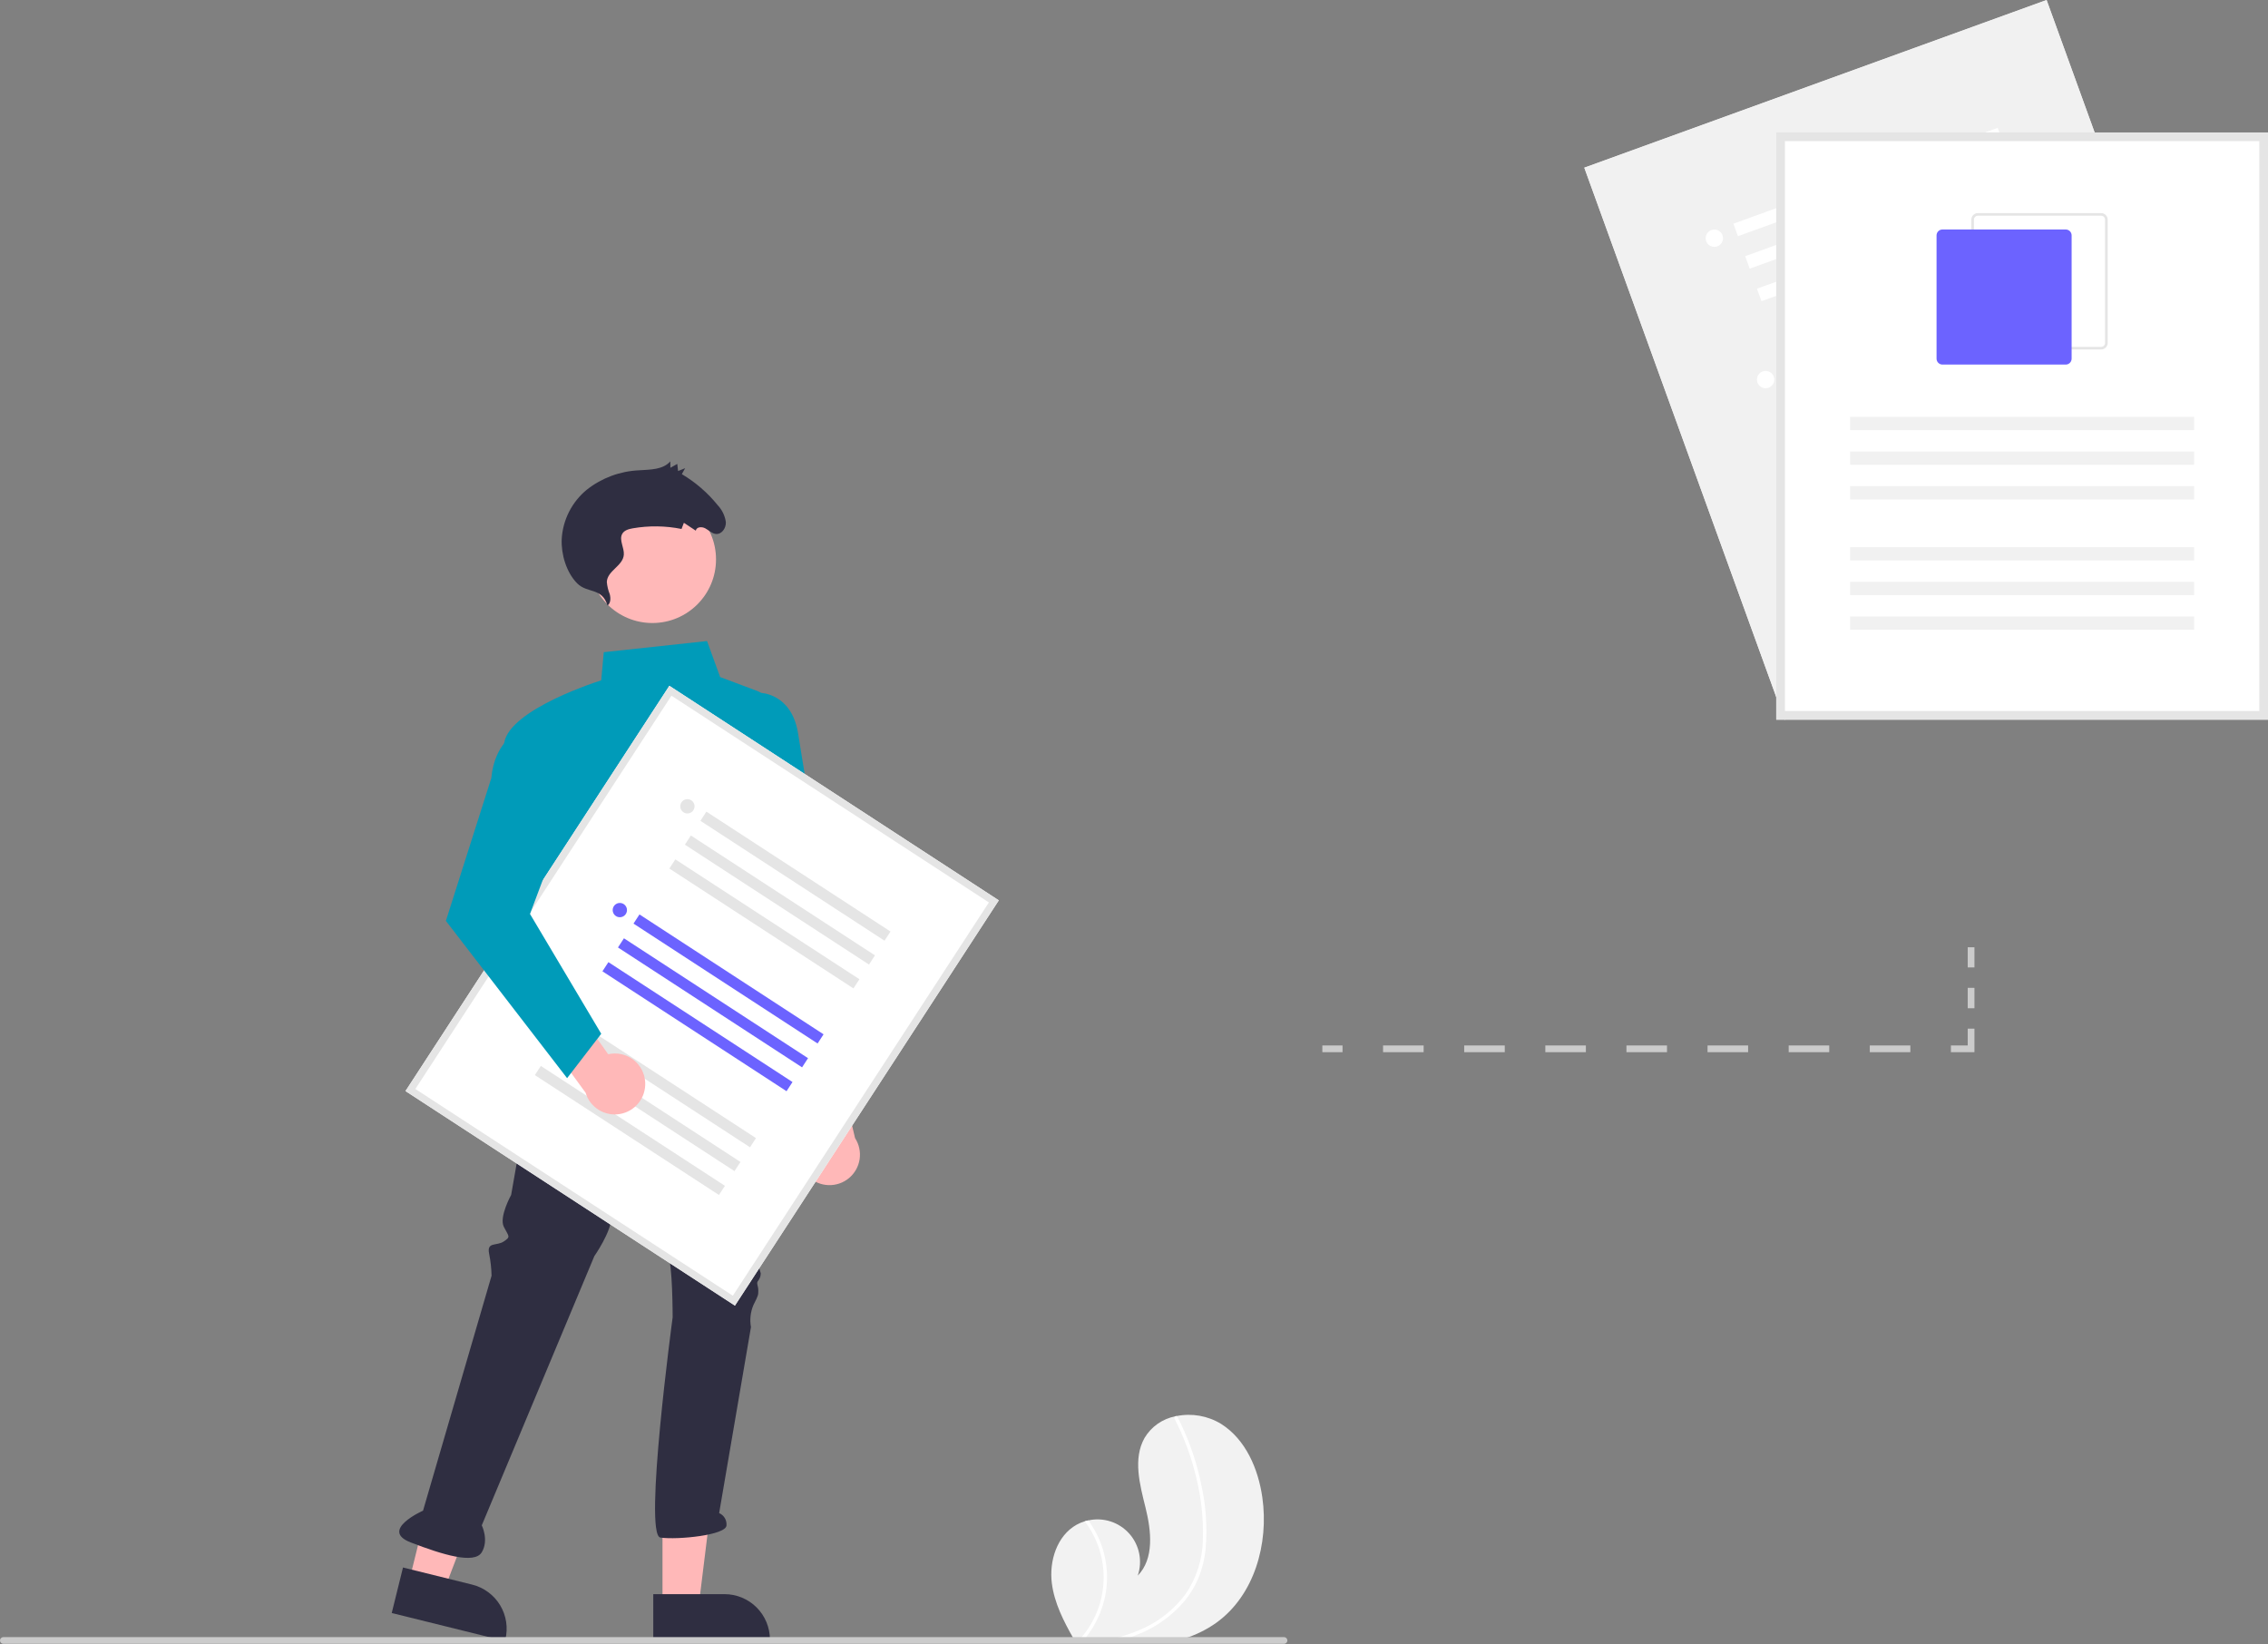 <svg width="400" height="290" viewBox="0 0 400 290" fill="none" xmlns="http://www.w3.org/2000/svg">
<rect x="0" y="0" width="400" height="290" fill="#808080" stroke="none"/>
<g clip-path="url(#clip0_12_743)">
<path d="M185.51 279.215C185.956 282.708 187.595 285.905 189.344 288.984C189.402 289.089 189.462 289.192 189.523 289.297H207.703C208.071 289.201 208.434 289.096 208.795 288.984C210.848 288.359 212.787 287.405 214.535 286.16C221.224 281.341 223.798 272.235 222.635 264.076C221.912 259.007 219.688 253.831 215.355 251.101C213.003 249.668 210.196 249.176 207.497 249.724C207.428 249.737 207.359 249.752 207.288 249.766C206.165 249.984 205.1 250.436 204.164 251.094C203.227 251.753 202.441 252.602 201.856 253.586C199.791 257.254 201.021 261.799 202.036 265.883C203.048 269.967 203.598 274.854 200.659 277.866C201.09 276.606 201.177 275.255 200.913 273.95C200.648 272.646 200.041 271.435 199.153 270.443C198.266 269.451 197.13 268.713 195.863 268.306C194.596 267.898 193.243 267.835 191.943 268.123C191.73 268.169 191.521 268.22 191.314 268.283C190.815 268.429 190.334 268.631 189.88 268.884C186.414 270.819 185.011 275.277 185.51 279.215Z" fill="#F2F2F2"/>
<path d="M196.289 288.984C195.786 289.101 195.28 289.204 194.772 289.297H197.521C197.881 289.2 198.239 289.096 198.594 288.984C199.375 288.74 200.144 288.46 200.9 288.143C203.97 286.897 206.695 284.932 208.847 282.414C209.881 281.182 210.726 279.802 211.353 278.32C212.033 276.645 212.465 274.88 212.636 273.08C212.948 269.359 212.699 265.613 211.898 261.967C211.144 258.208 209.926 254.557 208.274 251.098C208.075 250.683 207.87 250.271 207.658 249.862C207.643 249.828 207.621 249.798 207.593 249.774C207.565 249.75 207.532 249.733 207.496 249.724C207.424 249.71 207.349 249.725 207.288 249.766C207.215 249.808 207.161 249.877 207.137 249.958C207.112 250.039 207.12 250.126 207.159 250.201C208.862 253.524 210.154 257.042 211.004 260.678C211.88 264.244 212.265 267.912 212.148 271.583C212.085 274.996 211.02 278.316 209.085 281.128C207.202 283.661 204.727 285.692 201.875 287.044C200.091 287.897 198.218 288.548 196.289 288.984Z" fill="white"/>
<path d="M190.257 289.297H191.067C191.158 289.193 191.245 289.088 191.331 288.984C193.177 286.741 194.428 284.068 194.967 281.214C195.623 277.652 195.113 273.973 193.514 270.724C193.068 269.812 192.542 268.942 191.943 268.123C191.73 268.169 191.521 268.22 191.314 268.283C193.603 271.289 194.777 274.997 194.635 278.773C194.493 282.548 193.045 286.158 190.537 288.984C190.446 289.088 190.352 289.193 190.257 289.297Z" fill="white"/>
<path d="M396.258 97.353L314.724 126.923L279.417 29.57L360.951 0L396.258 97.353Z" fill="#F1F1F1"/>
<path d="M396.258 97.353L314.724 126.923L279.417 29.57L360.951 0L396.258 97.353Z" fill="#F1F1F1"/>
<path d="M361.284 47.235L314.668 64.141L315.467 66.345L362.083 49.439L361.284 47.235Z" fill="white"/>
<path d="M363.362 52.965L316.746 69.872L317.545 72.076L364.162 55.169L363.362 52.965Z" fill="white"/>
<path d="M365.44 58.696L318.824 75.602L319.623 77.806L366.24 60.9L365.44 58.696Z" fill="white"/>
<path d="M311.395 68.471C312.24 68.471 312.925 67.785 312.925 66.941C312.925 66.095 312.24 65.41 311.395 65.41C310.55 65.41 309.864 66.095 309.864 66.941C309.864 67.785 310.55 68.471 311.395 68.471Z" fill="white"/>
<path d="M352.329 22.542L305.712 39.449L306.512 41.653L353.128 24.746L352.329 22.542Z" fill="white"/>
<path d="M354.407 28.273L307.791 45.179L308.59 47.383L355.206 30.477L354.407 28.273Z" fill="white"/>
<path d="M356.485 34.003L309.869 50.91L310.668 53.114L357.285 36.207L356.485 34.003Z" fill="white"/>
<path d="M302.352 43.538C303.197 43.538 303.882 42.853 303.882 42.008C303.882 41.163 303.197 40.478 302.352 40.478C301.507 40.478 300.822 41.163 300.822 42.008C300.822 42.853 301.507 43.538 302.352 43.538Z" fill="white"/>
<path d="M370.326 72.167L323.71 89.073L324.509 91.277L371.125 74.371L370.326 72.167Z" fill="white"/>
<path d="M372.404 77.897L325.788 94.804L326.587 97.008L373.204 80.101L372.404 77.897Z" fill="white"/>
<path d="M374.483 83.628L327.866 100.534L328.666 102.738L375.282 85.832L374.483 83.628Z" fill="white"/>
<path d="M320.35 93.163C321.195 93.163 321.88 92.478 321.88 91.633C321.88 90.788 321.195 90.103 320.35 90.103C319.505 90.103 318.82 90.788 318.82 91.633C318.82 92.478 319.505 93.163 320.35 93.163Z" fill="white"/>
<path d="M400 126.915H313.27V23.357H400V126.915Z" fill="white"/>
<path d="M400 126.915H313.27V23.357H400V126.915ZM314.8 125.385H398.47V24.887H314.8V125.385Z" fill="#E5E5E5"/>
<path d="M370.57 61.633H348.829C348.522 61.632 348.228 61.51 348.012 61.294C347.795 61.077 347.673 60.783 347.673 60.476V38.736C347.673 38.429 347.795 38.135 348.012 37.918C348.228 37.701 348.522 37.58 348.829 37.579H370.57C370.876 37.58 371.17 37.701 371.387 37.918C371.604 38.135 371.726 38.429 371.726 38.736V60.476C371.726 60.783 371.604 61.077 371.387 61.294C371.17 61.51 370.876 61.632 370.57 61.633ZM348.829 38.042C348.645 38.042 348.469 38.115 348.339 38.245C348.208 38.375 348.135 38.551 348.135 38.736V60.476C348.135 60.66 348.208 60.837 348.339 60.967C348.469 61.097 348.645 61.17 348.829 61.17H370.57C370.754 61.17 370.93 61.097 371.06 60.967C371.19 60.837 371.263 60.66 371.263 60.476V38.736C371.263 38.552 371.19 38.375 371.06 38.245C370.93 38.115 370.754 38.042 370.57 38.042H348.829Z" fill="#E5E5E5"/>
<path d="M364.325 64.292H342.584C342.308 64.292 342.044 64.182 341.849 63.987C341.654 63.792 341.544 63.527 341.544 63.251V41.511C341.544 41.235 341.654 40.97 341.849 40.775C342.044 40.58 342.308 40.47 342.584 40.47H364.325C364.601 40.47 364.865 40.58 365.061 40.775C365.256 40.97 365.365 41.235 365.366 41.511V63.251C365.365 63.527 365.256 63.792 365.061 63.987C364.865 64.182 364.601 64.292 364.325 64.292Z" fill="#6C63FF"/>
<path d="M386.97 73.505H326.3V75.85H386.97V73.505Z" fill="#F1F1F1"/>
<path d="M386.97 79.618H326.3V81.963H386.97V79.618Z" fill="#F1F1F1"/>
<path d="M386.97 85.731H326.3V88.075H386.97V85.731Z" fill="#F1F1F1"/>
<path d="M386.97 96.49H326.3V98.834H386.97V96.49Z" fill="#F1F1F1"/>
<path d="M386.97 102.602H326.3V104.947H386.97V102.602Z" fill="#F1F1F1"/>
<path d="M386.97 108.715H326.3V111.06H386.97V108.715Z" fill="#F1F1F1"/>
<path d="M116.842 283.212H123.223L126.258 258.6L116.841 258.601L116.842 283.212Z" fill="#FFB8B8"/>
<path d="M115.214 281.129L127.78 281.128H127.781C129.905 281.129 131.941 281.972 133.443 283.474C134.945 284.976 135.789 287.013 135.789 289.136V289.397L115.215 289.397L115.214 281.129Z" fill="#2F2E41"/>
<path d="M72.154 278.842L78.348 280.375L87.207 257.213L78.066 254.951L72.154 278.842Z" fill="#FFB8B8"/>
<path d="M71.075 276.428L83.273 279.447L83.273 279.447C85.335 279.958 87.109 281.266 88.206 283.085C89.303 284.903 89.633 287.083 89.123 289.145L89.06 289.397L69.088 284.455L71.075 276.428Z" fill="#2F2E41"/>
<path d="M95.758 178.791L90.148 210.729C90.148 210.729 87.99 214.613 88.853 216.34C89.716 218.066 90.148 218.066 88.853 218.929C87.558 219.793 85.832 218.929 86.263 221.087C86.522 222.367 86.666 223.667 86.695 224.972L74.61 266.405C74.61 266.405 66.841 269.858 72.452 272.015C78.063 274.173 83.674 275.9 84.969 273.742C86.263 271.584 84.969 268.994 84.969 268.994L104.822 221.519C104.822 221.519 107.843 217.203 107.843 214.613C107.843 212.024 117.77 193.465 117.77 193.465C117.77 193.465 118.201 212.024 118.633 213.319C119.065 214.613 117.77 217.203 117.77 218.929C117.77 220.656 116.907 220.656 117.77 221.519C118.633 222.382 118.633 232.309 118.633 232.309C118.633 232.309 113.454 270.721 116.475 271.152C119.496 271.584 128.128 270.721 128.128 268.994C128.166 268.544 128.061 268.094 127.829 267.706C127.596 267.319 127.248 267.015 126.833 266.836L132.444 234.035C132.209 232.726 132.358 231.376 132.876 230.151C133.739 228.424 133.739 228.424 133.739 227.561C133.739 226.698 133.307 226.266 133.739 225.835C134.021 225.462 134.172 225.007 134.17 224.54C134.17 224.54 133.307 221.95 133.739 221.519C134.17 221.087 143.665 188.718 140.644 184.833C137.623 180.949 95.758 178.791 95.758 178.791Z" fill="#2F2E41"/>
<path d="M115.061 109.87C121.258 109.87 126.282 104.846 126.282 98.649C126.282 92.451 121.258 87.427 115.061 87.427C108.864 87.427 103.84 92.451 103.84 98.649C103.84 104.846 108.864 109.87 115.061 109.87Z" fill="#FFB8B8"/>
<path d="M107.133 106.775C107.71 106.388 107.732 105.502 107.539 104.784C107.261 104.095 107.087 103.369 107.024 102.629C107.106 100.626 109.864 99.823 110.022 97.83C110.119 96.605 109.168 95.25 109.717 94.189C110.063 93.519 110.869 93.295 111.603 93.167C114.451 92.675 117.366 92.714 120.2 93.282L120.614 92.196L122.714 93.582C122.829 92.908 123.762 92.84 124.371 93.164C124.981 93.487 125.509 94.046 126.174 94.154C127.235 94.326 128.073 93.177 128.017 92.072C127.859 90.954 127.357 89.913 126.581 89.093C124.815 86.905 122.672 85.05 120.254 83.616L120.836 82.566L119.588 83.067L119.451 81.811L118.235 82.494L118.218 81.363C116.916 82.858 114.649 82.806 112.659 82.941C109.331 83.095 106.135 84.284 103.515 86.341C102.208 87.408 101.137 88.737 100.37 90.241C99.604 91.746 99.16 93.393 99.066 95.079C98.953 97.719 99.863 100.932 101.812 102.89C103.584 104.669 106.209 103.589 107.133 106.775Z" fill="#2F2E41"/>
<path d="M142.596 207.523C142.026 206.988 141.58 206.336 141.29 205.61C141 204.885 140.872 204.105 140.916 203.325C140.96 202.545 141.174 201.784 141.544 201.096C141.914 200.408 142.43 199.809 143.056 199.342L140.063 187.505L146.813 183.931L150.805 200.708C151.52 201.812 151.805 203.14 151.607 204.44C151.408 205.74 150.739 206.922 149.727 207.762C148.715 208.602 147.431 209.041 146.116 208.997C144.802 208.953 143.549 208.429 142.596 207.523V207.523Z" fill="#FFB8B8"/>
<path d="M124.555 192.203C110.914 192.204 98.359 186.03 98.189 185.945L98.048 185.875L96.904 158.404C96.572 157.434 90.036 138.279 88.929 132.19C87.807 126.022 104.062 120.608 106.036 119.975L106.484 115.013L124.7 113.05L127.009 119.399L133.544 121.85C134.285 122.128 134.898 122.668 135.267 123.368C135.637 124.068 135.736 124.879 135.548 125.647L131.915 140.418L139.06 189.286L138.876 189.369C134.358 191.319 129.476 192.285 124.555 192.203Z" fill="url(#paint0_linear_12_743)"/>
<path d="M140.84 195.269L134.518 169.245L127.666 137.84L131.145 122.188H134.118C134.173 122.188 139.576 122.269 140.74 129.249C141.866 136.01 145.264 157.527 145.298 157.743L151.041 194.499L140.84 195.269Z" fill="url(#paint1_linear_12_743)"/>
<path d="M226.458 289.889H0.593C0.436 289.889 0.285 289.827 0.174 289.716C0.062 289.604 0 289.454 0 289.296C0 289.139 0.062 288.988 0.174 288.877C0.285 288.766 0.436 288.704 0.593 288.704H226.458C226.615 288.704 226.766 288.766 226.877 288.877C226.988 288.988 227.05 289.139 227.05 289.296C227.05 289.454 226.988 289.604 226.877 289.716C226.766 289.827 226.615 289.889 226.458 289.889Z" fill="#CBCBCB"/>
<path d="M129.617 230.243L71.515 192.41L118.052 120.942L176.154 158.775L129.617 230.243Z" fill="white"/>
<path d="M129.617 230.243L71.515 192.41L118.052 120.942L176.154 158.775L129.617 230.243ZM73.258 192.042L129.248 228.5L174.41 159.144L118.42 122.685L73.258 192.042Z" fill="#E5E5E5"/>
<path d="M112.782 161.26L111.728 162.878L144.197 184.02L145.25 182.402L112.782 161.26Z" fill="#6C63FF"/>
<path d="M110.043 165.468L108.989 167.086L141.458 188.228L142.511 186.61L110.043 165.468Z" fill="#6C63FF"/>
<path d="M107.303 169.674L106.25 171.292L138.718 192.434L139.772 190.816L107.303 169.674Z" fill="#6C63FF"/>
<path d="M109.319 161.755C110.014 161.755 110.579 161.191 110.579 160.495C110.579 159.799 110.014 159.235 109.319 159.235C108.623 159.235 108.058 159.799 108.058 160.495C108.058 161.191 108.623 161.755 109.319 161.755Z" fill="#6C63FF"/>
<path d="M124.585 143.133L123.532 144.751L156 165.893L157.054 164.275L124.585 143.133Z" fill="#E5E5E5"/>
<path d="M121.846 147.34L120.792 148.958L153.261 170.1L154.314 168.482L121.846 147.34Z" fill="#E5E5E5"/>
<path d="M119.107 151.548L118.053 153.166L150.522 174.308L151.575 172.69L119.107 151.548Z" fill="#E5E5E5"/>
<path d="M121.237 143.452C121.932 143.452 122.497 142.888 122.497 142.192C122.497 141.496 121.932 140.932 121.237 140.932C120.541 140.932 119.977 141.496 119.977 142.192C119.977 142.888 120.541 143.452 121.237 143.452Z" fill="#E5E5E5"/>
<path d="M100.864 179.563L99.81 181.181L132.279 202.323L133.332 200.705L100.864 179.563Z" fill="#E5E5E5"/>
<path d="M98.125 183.77L97.071 185.388L129.54 206.53L130.593 204.912L98.125 183.77Z" fill="#E5E5E5"/>
<path d="M95.385 187.977L94.332 189.595L126.8 210.737L127.854 209.119L95.385 187.977Z" fill="#E5E5E5"/>
<path d="M97.515 179.882C98.211 179.882 98.775 179.318 98.775 178.622C98.775 177.926 98.211 177.362 97.515 177.362C96.819 177.362 96.255 177.926 96.255 178.622C96.255 179.318 96.819 179.882 97.515 179.882Z" fill="#E5E5E5"/>
<path d="M113.79 190.871C113.753 190.091 113.545 189.328 113.182 188.637C112.818 187.945 112.307 187.342 111.685 186.869C111.063 186.397 110.345 186.066 109.582 185.901C108.818 185.736 108.028 185.74 107.266 185.914L100.2 175.956L93.101 178.774L103.278 192.696C103.654 193.957 104.479 195.035 105.597 195.728C106.715 196.42 108.049 196.678 109.345 196.453C110.64 196.228 111.809 195.535 112.628 194.507C113.447 193.478 113.861 192.184 113.79 190.871Z" fill="#FFB8B8"/>
<path d="M100.018 190.133L78.638 162.396L86.649 137.218C87.236 130.888 91.197 129.12 91.365 129.048L91.623 128.938L98.594 147.528L93.475 161.177L106.038 182.307L100.018 190.133Z" fill="url(#paint2_linear_12_743)"/>
<path d="M236.776 184.367H233.219V185.553H236.776V184.367Z" fill="#CBCBCB"/>
<path d="M336.923 185.553H329.77V184.367H336.923V185.553ZM322.616 185.553H315.463V184.367H322.616L322.616 185.553ZM308.31 185.553H301.156V184.367H308.31V185.553ZM294.003 185.553H286.85V184.367H294.003V185.553ZM279.696 185.553H272.543V184.367H279.696V185.553ZM265.389 185.553H258.236V184.367H265.389V185.553ZM251.083 185.553H243.929V184.367H251.083V185.553Z" fill="#CBCBCB"/>
<path d="M348.226 185.553H344.077V184.367H347.041V181.403H348.226V185.553Z" fill="#CBCBCB"/>
<path d="M348.226 174.207H347.041V177.805H348.226V174.207Z" fill="#CBCBCB"/>
<path d="M348.226 167.051H347.041V170.608H348.226V167.051Z" fill="#CBCBCB"/>
</g>
<defs>
<linearGradient id="paint0_linear_12_743" x1="113.967" y1="113.05" x2="113.967" y2="192.208" gradientUnits="userSpaceOnUse">
<stop stop-color="#009BB9"/>
<stop offset="1" stop-color="#009BB9"/>
</linearGradient>
<linearGradient id="paint1_linear_12_743" x1="139.354" y1="122.188" x2="139.354" y2="195.269" gradientUnits="userSpaceOnUse">
<stop stop-color="#009BB9"/>
<stop offset="1" stop-color="#009BB9"/>
</linearGradient>
<linearGradient id="paint2_linear_12_743" x1="92.338" y1="128.938" x2="92.338" y2="190.133" gradientUnits="userSpaceOnUse">
<stop stop-color="#009BB9"/>
<stop offset="1" stop-color="#009BB9"/>
</linearGradient>
<clipPath id="clip0_12_743">
<rect width="400" height="289.889" fill="white"/>
</clipPath>
</defs>
</svg>
